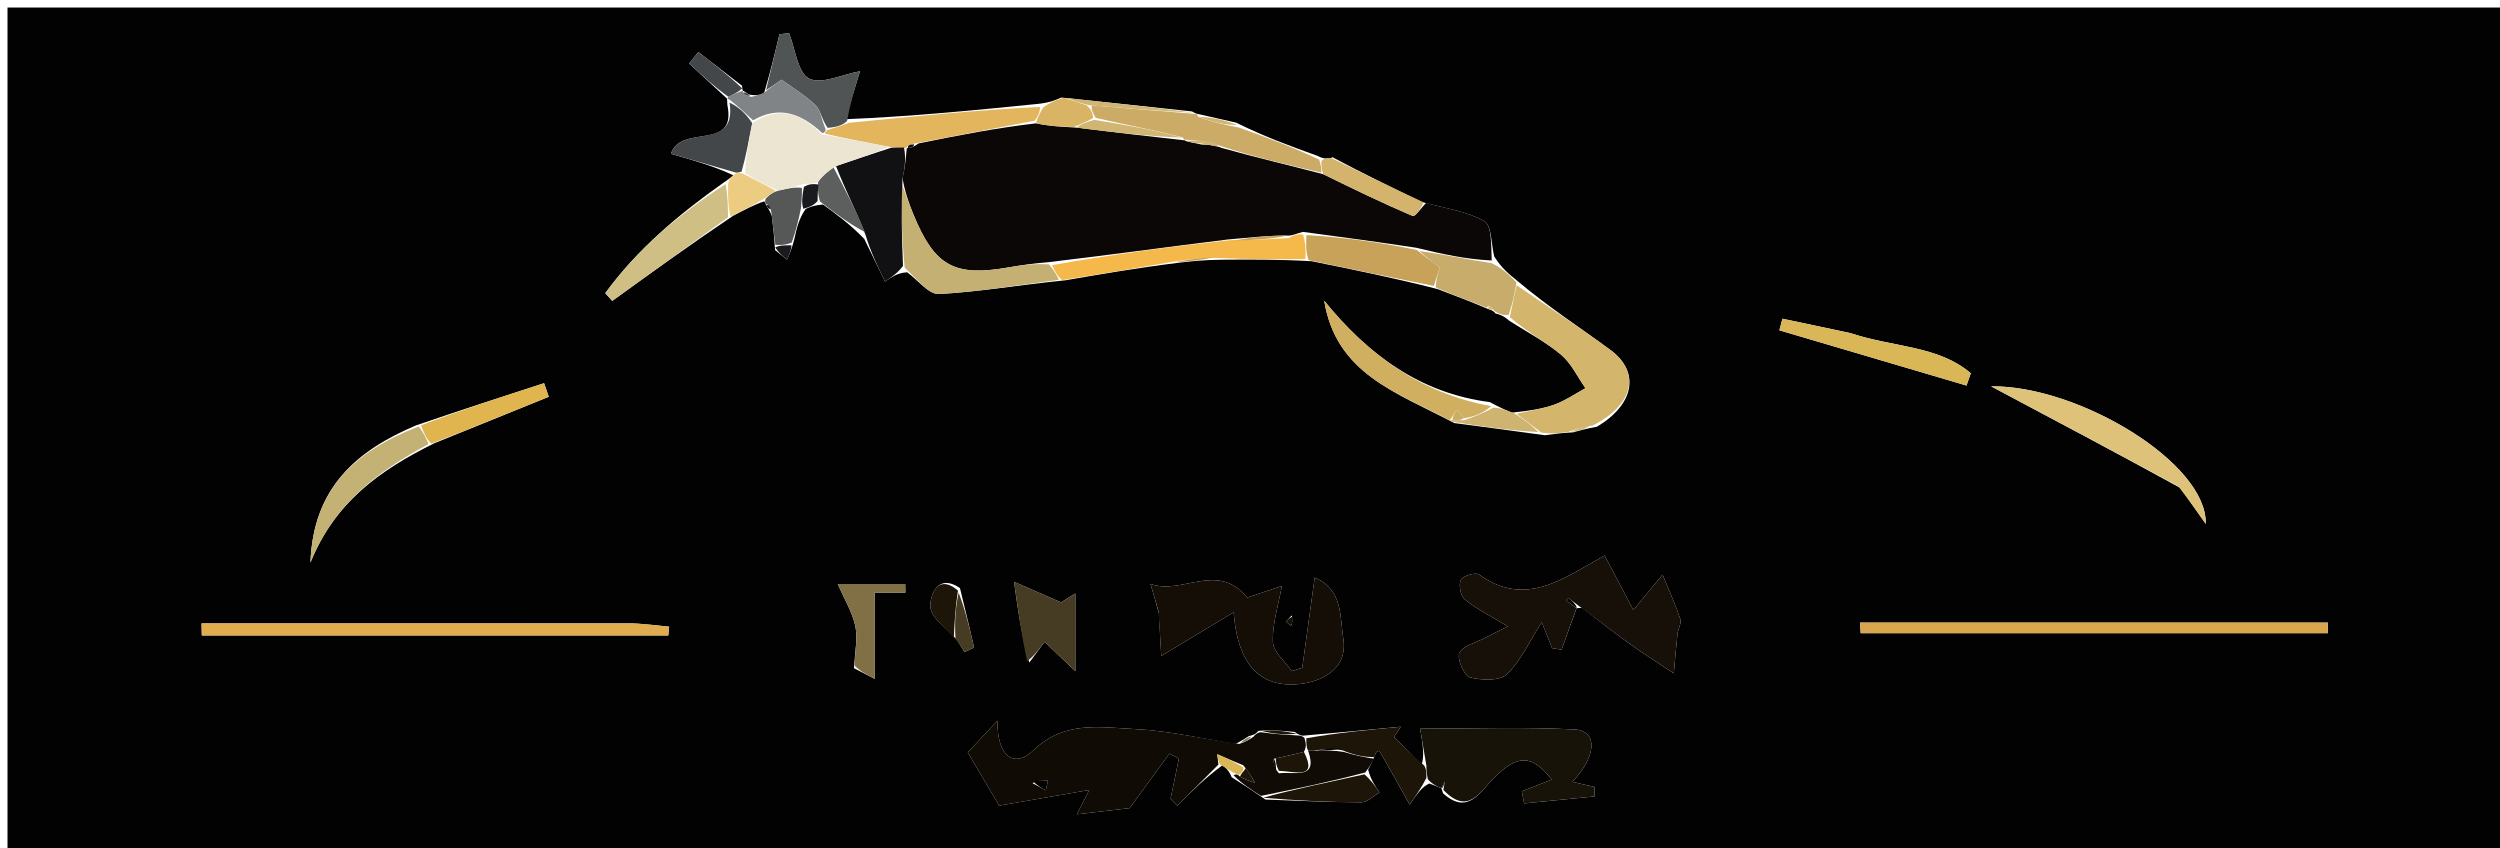 <svg version="1.1" id="Layer_1" xmlns="http://www.w3.org/2000/svg" xmlns:xlink="http://www.w3.org/1999/xlink" x="0px" y="0px"
	 width="100%" viewBox="0 0 333 113" enable-background="new 0 0 333 113" xml:space="preserve">
<path fill="#020203" opacity="1" stroke="none" 
	d="
M211,114 
	C140.667,114 70.833,114 1,114 
	C1,76.333 1,38.667 1,1 
	C112,1 223,1 334,1 
	C334,38.667 334,76.333 334,114 
	C293.167,114 252.333,114 211,114 
M127.496,85.255 
	C127.818,85.792 128.14,86.329 128.463,86.865 
	C128.892,86.66 129.321,86.455 129.75,86.251 
	C129.184,83.805 128.618,81.359 127.866,78.328 
	C124.732,76.228 123.854,79.593 123.922,80.799 
	C124.004,82.245 125.924,83.587 127.496,85.255 
M98.959,12.081 
	C98.959,12.081 98.873,12.105 98.844,11.424 
	C96.903,9.928 94.963,8.432 93.022,6.936 
	C92.612,7.443 92.201,7.95 91.791,8.457 
	C93.467,10.008 95.144,11.558 96.835,13.132 
	C96.835,13.132 96.857,13.15 96.884,13.952 
	C98.173,20.285 90.733,16.409 89.366,20.485 
	C92.406,21.365 95.224,22.18 97.693,23.353 
	C97.412,23.543 97.195,23.789 96.401,24.312 
	C90.431,28.527 84.903,33.176 80.624,39.046 
	C80.934,39.391 81.243,39.736 81.552,40.08 
	C86.693,36.365 91.834,32.651 97.648,28.747 
	C99.105,27.979 100.563,27.21 101.812,26.814 
	C101.812,26.814 101.975,27.209 102.159,27.523 
	C102.296,27.726 102.466,27.898 102.81,28.793 
	C102.966,30.065 103.121,31.337 103.237,33.309 
	C103.767,33.735 104.297,34.161 104.828,34.587 
	C105.128,33.928 105.429,33.269 105.795,31.903 
	C106.09,30.529 106.385,29.154 107.314,27.831 
	C107.868,27.583 108.422,27.335 109.622,27.239 
	C111.408,28.538 113.194,29.837 115.122,31.823 
	C116.011,33.653 116.901,35.482 117.882,37.501 
	C118.84,36.852 119.615,36.326 120.836,36.271 
	C122.249,37.29 123.712,39.238 125.067,39.165 
	C130.409,38.878 135.716,37.957 141.913,37.335 
	C146.636,36.519 151.359,35.703 156.914,35.008 
	C158.583,34.811 160.252,34.615 162.834,34.594 
	C166.517,34.566 170.2,34.538 174.708,34.794 
	C180.135,35.891 185.562,36.988 191.521,38.515 
	C193.682,39.333 195.843,40.152 198.413,41.242 
	C198.413,41.242 198.897,41.317 199.198,41.755 
	C199.705,41.881 200.213,42.006 201.068,42.748 
	C203.371,44.221 205.839,45.499 207.921,47.238 
	C209.295,48.384 210.116,50.194 211.184,51.707 
	C209.83,52.444 208.538,53.352 207.106,53.873 
	C205.474,54.467 203.717,54.717 201.366,54.965 
	C200.582,54.632 199.798,54.3 198.443,53.56 
	C189.143,52.372 182.184,47.206 176.382,40.051 
	C177.967,49.785 186.055,52.285 193.702,56.35 
	C197.468,56.846 201.234,57.342 205.782,57.974 
	C206.822,57.827 207.862,57.679 209.538,57.587 
	C210.352,57.356 211.167,57.124 212.709,56.844 
	C217.688,53.879 218.513,49.572 214.502,46.611 
	C210.434,43.608 206.18,40.856 201.963,37.293 
	C200.976,36.489 199.99,35.685 199.031,34.166 
	C198.621,32.536 198.712,30.031 197.7,29.453 
	C195.406,28.14 192.569,27.776 189.277,26.876 
	C185.339,24.955 181.4,23.033 177.445,20.921 
	C177.445,20.921 177.522,20.837 177.522,20.837 
	C177.522,20.837 177.529,21.112 176.767,21.089 
	C176.515,21.121 176.263,21.152 175.428,20.737 
	C171.962,19.488 168.495,18.239 164.647,16.333 
	C162.946,15.948 161.245,15.564 159.465,15.159 
	C159.465,15.159 159.392,15.195 158.77,14.844 
	C153.187,14.244 147.605,13.644 141.365,12.997 
	C140.575,13.343 139.785,13.688 138.172,13.846 
	C129.808,14.684 121.443,15.523 112.588,15.882 
	C113.238,13.766 113.889,11.649 114.552,9.49 
	C112.168,9.919 109.392,11.299 107.762,10.458 
	C106.241,9.673 105.939,6.528 105.101,4.421 
	C104.675,4.467 104.25,4.512 103.825,4.557 
	C103.228,7.045 102.632,9.533 101.738,12.517 
	C101.184,12.644 100.631,12.771 99.723,12.582 
	C99.481,12.369 99.203,12.221 98.959,12.081 
M57.825,59.053 
	C62.915,56.986 68.006,54.919 73.096,52.852 
	C72.887,52.249 72.679,51.645 72.47,51.042 
	C66.992,52.812 61.513,54.582 55.435,56.654 
	C47.551,59.987 41.709,64.913 41.352,74.938 
	C44.551,67.008 50.446,62.703 57.825,59.053 
M190.395,104.359 
	C190.926,104.568 191.456,104.777 191.999,104.999 
	C191.999,104.999 192.011,105.007 192.217,105.672 
	C195.543,108.666 197.162,105.456 198.954,103.658 
	C202.103,100.499 204.001,100.43 206.699,103.832 
	C205.354,104.362 204.031,104.884 202.707,105.406 
	C202.808,105.942 202.91,106.478 203.011,107.015 
	C206.137,106.705 209.263,106.395 212.389,106.086 
	C212.388,105.666 212.386,105.246 212.385,104.826 
	C211.464,104.61 210.544,104.394 209.448,104.137 
	C212.746,100.659 212.798,97.323 209.748,97.164 
	C203.078,96.817 196.378,97.057 189.16,97.057 
	C189.517,99.169 189.756,100.579 189.362,101.888 
	C188.14,100.641 186.918,99.393 185.697,98.145 
	C185.991,97.697 186.286,97.248 186.581,96.799 
	C182.388,97.2 178.195,97.601 173.525,97.993 
	C173.525,97.993 173.048,97.976 172.478,97.497 
	C171.002,97.353 169.526,97.208 167.614,97.349 
	C167.394,97.613 167.173,97.878 166.364,98.039 
	C165.927,98.326 165.49,98.614 164.572,99.09 
	C160.11,98.396 155.665,97.329 151.179,97.112 
	C146.556,96.889 141.788,95.949 137.657,99.938 
	C135.201,102.31 132.815,100.951 132.855,96.003 
	C130.854,98.141 129.699,99.375 128.906,100.222 
	C130.298,102.579 131.402,104.449 133.09,107.309 
	C136.593,106.701 140.98,105.939 145.091,105.225 
	C144.732,105.93 144.14,107.094 143.442,108.465 
	C145.988,108.167 148.062,107.925 150.472,107.643 
	C152.01,105.533 153.887,102.958 155.764,100.383 
	C156.186,100.601 156.608,100.819 157.03,101.037 
	C156.66,102.825 156.289,104.613 155.919,106.4 
	C156.217,106.707 156.516,107.014 156.814,107.321 
	C158.64,105.496 160.467,103.671 162.836,101.928 
	C163.243,102.237 163.651,102.546 164.062,103.526 
	C165.361,104.354 166.661,105.181 168.559,106.5 
	C172.824,106.645 177.088,106.863 181.353,106.868 
	C182.152,106.868 182.952,106.017 183.751,105.558 
	C183.167,104.706 182.583,103.854 182.233,102.507 
	C182.499,102.028 182.765,101.549 183.131,100.62 
	C183.197,100.474 183.232,100.298 183.336,100.191 
	C183.435,100.09 183.723,99.994 183.731,100.009 
	C185.004,102.237 186.259,104.476 187.768,107.166 
	C188.764,105.725 189.384,104.829 190.395,104.359 
M210.765,80.987 
	C212.879,82.592 214.96,84.243 217.116,85.788 
	C219.017,87.149 221.002,88.393 222.95,89.689 
	C223.112,87.928 223.251,86.164 223.447,84.407 
	C223.521,83.751 223.996,83.022 223.82,82.476 
	C223.26,80.731 222.481,79.057 221.455,76.542 
	C219.601,78.789 218.681,79.904 217.566,81.255 
	C216.196,78.657 215.011,76.411 213.736,73.993 
	C208.237,77.033 203.214,81.014 197.002,76.518 
	C196.551,76.192 194.841,76.705 194.584,77.242 
	C194.265,77.909 194.54,79.394 195.104,79.848 
	C196.687,81.123 198.55,82.049 200.837,83.435 
	C199.622,84.047 198.695,84.5 197.781,84.979 
	C196.59,85.605 194.895,85.991 194.395,86.976 
	C194.028,87.701 195.02,90.023 195.775,90.221 
	C197.335,90.629 199.758,90.734 200.716,89.811 
	C202.614,87.982 203.76,85.372 205.354,82.87 
	C205.768,83.904 206.254,85.119 206.74,86.333 
	C207.162,86.401 207.583,86.468 208.004,86.536 
	C208.663,84.696 209.322,82.857 210,81 
	C210,81 210.017,80.982 210.765,80.987 
M154.359,81.712 
	C154.456,83.443 154.552,85.173 154.676,87.378 
	C157.957,85.398 160.903,83.618 164.323,81.554 
	C164.714,86.723 166.596,91.791 173.095,91.113 
	C175.592,90.852 179.627,89.391 178.922,85.027 
	C178.459,82.154 178.92,78.567 175.116,76.93 
	C174.494,81.446 173.977,85.194 173.46,88.942 
	C172.995,89.093 172.53,89.244 172.065,89.395 
	C171.176,88.105 169.597,86.84 169.548,85.518 
	C169.458,83.104 170.275,80.656 170.745,78.045 
	C169.629,78.422 167.857,79.021 166.126,79.606 
	C162.121,74.679 157.453,79.342 153.238,77.771 
	C153.718,79.366 153.982,80.243 154.359,81.712 
M255.628,82.929 
	C253.005,82.929 250.382,82.929 247.759,82.929 
	C247.787,83.399 247.815,83.869 247.843,84.339 
	C268.581,84.339 289.319,84.339 310.056,84.339 
	C310.059,83.869 310.062,83.399 310.065,82.929 
	C292.242,82.929 274.419,82.929 255.628,82.929 
M84.343,83.04 
	C65.177,83.04 46.011,83.04 26.845,83.04 
	C26.856,83.574 26.867,84.109 26.878,84.643 
	C47.591,84.643 68.304,84.643 89.017,84.643 
	C89.054,84.254 89.092,83.865 89.129,83.475 
	C87.854,83.332 86.578,83.188 84.343,83.04 
M290.441,65.003 
	C291.563,66.596 292.684,68.189 293.806,69.782 
	C294.017,61.668 276.863,51.326 265.21,51.459 
	C273.886,56.064 281.878,60.308 290.441,65.003 
M246.367,44.337 
	C243.385,43.709 240.403,43.081 237.421,42.454 
	C237.285,42.969 237.15,43.484 237.014,43.999 
	C245.322,46.451 253.63,48.903 261.939,51.356 
	C262.129,50.81 262.32,50.265 262.51,49.72 
	C258.181,46.011 252.27,46.301 246.367,44.337 
M137.104,88.253 
	C137.774,87.346 138.444,86.439 139.145,85.49 
	C140.814,87.082 142.138,88.347 143.235,89.394 
	C143.235,85.54 143.235,82.434 143.235,79.047 
	C142.162,79.718 141.165,80.342 141.338,80.233 
	C138.744,79.102 136.967,78.327 135.069,77.499 
	C135.634,81.509 136.083,84.693 137.104,88.253 
M113.742,88.997 
	C114.598,89.44 115.454,89.882 116.498,90.422 
	C116.498,86.293 116.498,82.777 116.498,78.936 
	C118.02,78.936 119.308,78.936 120.596,78.936 
	C120.59,78.553 120.584,78.169 120.577,77.785 
	C117.155,77.785 113.733,77.785 111.582,77.785 
	C112.456,79.782 113.491,81.472 113.908,83.303 
	C114.266,84.874 113.918,86.607 113.742,88.997 
M172.056,81.971 
	C171.804,82.248 171.551,82.525 171.298,82.802 
	C171.523,82.995 171.747,83.188 171.971,83.38 
	C172.108,83.011 172.244,82.642 172.056,81.971 
z"/>
<path fill="#0A0706" opacity="1" stroke="none" 
	d="
M189.952,27.026 
	C192.569,27.776 195.406,28.14 197.7,29.453 
	C198.712,30.031 198.621,32.536 198.692,34.696 
	C195.239,34.535 192.125,33.844 188.637,33.001 
	C183.509,32.218 178.755,31.588 173.56,30.887 
	C172.641,31.113 172.163,31.408 171.502,31.382 
	C168.867,31.358 166.415,31.655 163.548,31.899 
	C155.428,32.908 147.722,33.97 139.594,34.928 
	C137.541,35.091 135.907,35.342 134.28,35.628 
	C127.097,36.887 124.483,35.432 121.658,28.543 
	C121.048,27.055 120.522,25.534 120.221,23.748 
	C120.574,22.202 120.663,20.935 120.788,19.724 
	C120.823,19.778 120.705,19.725 120.942,19.724 
	C121.5,19.657 121.77,19.502 122.353,19.106 
	C127.749,17.995 132.783,17.036 138.021,16.425 
	C139.818,16.822 141.413,16.871 143.428,17.006 
	C148.453,17.631 153.057,18.171 157.699,18.683 
	C157.737,18.655 157.665,18.594 157.885,18.761 
	C158.646,18.986 159.189,19.044 159.962,19.233 
	C160.67,19.313 161.147,19.261 161.801,19.424 
	C162.149,19.566 162.319,19.492 162.663,19.688 
	C167.225,20.968 171.614,21.978 176.272,23.21 
	C180.412,25.245 184.262,27.106 188.193,28.777 
	C188.48,28.898 189.352,27.642 189.952,27.026 
z"/>
<path fill="#100B05" opacity="1" stroke="none" 
	d="
M162.294,101.846 
	C160.467,103.671 158.64,105.496 156.814,107.321 
	C156.516,107.014 156.217,106.707 155.919,106.4 
	C156.289,104.613 156.66,102.825 157.03,101.037 
	C156.608,100.819 156.186,100.601 155.764,100.383 
	C153.887,102.958 152.01,105.533 150.472,107.643 
	C148.062,107.925 145.988,108.167 143.442,108.465 
	C144.14,107.094 144.732,105.93 145.091,105.225 
	C140.98,105.939 136.593,106.701 133.09,107.309 
	C131.402,104.449 130.298,102.579 128.906,100.222 
	C129.699,99.375 130.854,98.141 132.855,96.003 
	C132.815,100.951 135.201,102.31 137.657,99.938 
	C141.788,95.949 146.556,96.889 151.179,97.112 
	C155.665,97.329 160.11,98.396 165.068,99.091 
	C166.026,98.775 166.489,98.459 166.952,98.142 
	C167.173,97.878 167.394,97.613 167.927,97.53 
	C169.843,97.8 171.446,97.888 173.048,97.976 
	C173.048,97.976 173.525,97.993 173.765,98.33 
	C174.003,99.112 174.001,99.556 173.678,100.145 
	C172.215,100.532 171.073,100.774 169.674,101.074 
	C169.606,101.754 169.796,102.376 170.36,103.003 
	C172.503,102.744 175.584,103.905 174.248,100 
	C174.497,99.999 174.993,99.995 175.37,99.999 
	C176.742,99.97 177.737,99.939 179.014,100.164 
	C180.541,100.638 181.786,100.854 183.032,101.07 
	C182.765,101.549 182.499,102.028 181.85,102.893 
	C176.964,104.189 172.462,105.099 167.96,106.009 
	C166.661,105.181 165.361,104.354 164.307,103.26 
	C164.706,103.071 164.859,103.147 165.157,103.445 
	C165.923,103.868 166.543,104.069 167.164,104.269 
	C166.747,103.522 166.329,102.775 165.598,101.931 
	C164.236,101.375 163.186,100.917 162.137,100.459 
	C162.189,100.922 162.242,101.384 162.294,101.846 
M137.531,104.317 
	C138.121,104.635 138.71,104.953 139.299,105.271 
	C139.393,104.844 139.487,104.418 139.581,103.991 
	C138.934,103.915 138.286,103.839 137.531,104.317 
M150.467,100.496 
	C150.467,100.496 150.515,100.476 150.467,100.496 
z"/>
<path fill="#161008" opacity="1" stroke="none" 
	d="
M209.982,81.017 
	C209.322,82.857 208.663,84.696 208.004,86.536 
	C207.583,86.468 207.162,86.401 206.74,86.333 
	C206.254,85.119 205.768,83.904 205.354,82.87 
	C203.76,85.372 202.614,87.982 200.716,89.811 
	C199.758,90.734 197.335,90.629 195.775,90.221 
	C195.02,90.023 194.028,87.701 194.395,86.976 
	C194.895,85.991 196.59,85.605 197.781,84.979 
	C198.695,84.5 199.622,84.047 200.837,83.435 
	C198.55,82.049 196.687,81.123 195.104,79.848 
	C194.54,79.394 194.265,77.909 194.584,77.242 
	C194.841,76.705 196.551,76.192 197.002,76.518 
	C203.214,81.014 208.237,77.033 213.736,73.993 
	C215.011,76.411 216.196,78.657 217.566,81.255 
	C218.681,79.904 219.601,78.789 221.455,76.542 
	C222.481,79.057 223.26,80.731 223.82,82.476 
	C223.996,83.022 223.521,83.751 223.447,84.407 
	C223.251,86.164 223.112,87.928 222.95,89.689 
	C221.002,88.393 219.017,87.149 217.116,85.788 
	C214.96,84.243 212.879,82.592 210.339,80.74 
	C209.589,80.205 209.268,79.914 208.929,79.645 
	C208.92,79.638 208.731,79.858 208.625,79.971 
	C209.077,80.32 209.529,80.669 209.982,81.017 
z"/>
<path fill="#140E07" opacity="1" stroke="none" 
	d="
M154.302,81.416 
	C153.982,80.243 153.718,79.366 153.238,77.771 
	C157.453,79.342 162.121,74.679 166.126,79.606 
	C167.857,79.021 169.629,78.422 170.745,78.045 
	C170.275,80.656 169.458,83.104 169.548,85.518 
	C169.597,86.84 171.176,88.105 172.065,89.395 
	C172.53,89.244 172.995,89.093 173.46,88.942 
	C173.977,85.194 174.494,81.446 175.116,76.93 
	C178.92,78.567 178.459,82.154 178.922,85.027 
	C179.627,89.391 175.592,90.852 173.095,91.113 
	C166.596,91.791 164.714,86.723 164.323,81.554 
	C160.903,83.618 157.957,85.398 154.676,87.378 
	C154.552,85.173 154.456,83.443 154.302,81.416 
M161.535,79.517 
	C161.535,79.517 161.486,79.535 161.535,79.517 
M159.534,81.504 
	C159.534,81.504 159.484,81.525 159.534,81.504 
M156.478,81.493 
	C156.478,81.493 156.528,81.47 156.478,81.493 
z"/>
<path fill="#171308" opacity="1" stroke="none" 
	d="
M191.987,104.986 
	C191.456,104.777 190.926,104.568 190.197,103.823 
	C189.997,102.854 189.996,102.421 189.995,101.989 
	C189.756,100.579 189.517,99.169 189.16,97.057 
	C196.378,97.057 203.078,96.817 209.748,97.164 
	C212.798,97.323 212.746,100.659 209.448,104.137 
	C210.544,104.394 211.464,104.61 212.385,104.826 
	C212.386,105.246 212.388,105.666 212.389,106.086 
	C209.263,106.395 206.137,106.705 203.011,107.015 
	C202.91,106.478 202.808,105.942 202.707,105.406 
	C204.031,104.884 205.354,104.362 206.699,103.832 
	C204.001,100.43 202.103,100.499 198.954,103.658 
	C197.162,105.456 195.543,108.666 192.261,105.222 
	C192.359,104.537 192.412,104.302 192.465,104.068 
	C192.305,104.374 192.146,104.68 191.987,104.986 
M192.518,99.509 
	C192.518,99.509 192.467,99.534 192.518,99.509 
z"/>
<path fill="#D4B56C" opacity="1" stroke="none" 
	d="
M202.014,55.116 
	C203.717,54.717 205.474,54.467 207.106,53.873 
	C208.538,53.352 209.83,52.444 211.184,51.707 
	C210.116,50.194 209.295,48.384 207.921,47.238 
	C205.839,45.499 203.371,44.221 201.119,42.251 
	C201.45,40.501 201.728,39.247 202.007,37.994 
	C206.18,40.856 210.434,43.608 214.502,46.611 
	C218.513,49.572 217.688,53.879 212.136,56.686 
	C210.676,56.862 209.789,57.197 208.902,57.532 
	C207.862,57.679 206.822,57.827 205.307,57.617 
	C203.893,56.544 202.953,55.83 202.014,55.116 
z"/>
<path fill="#DAA64C" opacity="1" stroke="none" 
	d="
M256.112,82.929 
	C274.419,82.929 292.242,82.929 310.065,82.929 
	C310.062,83.399 310.059,83.869 310.056,84.339 
	C289.319,84.339 268.581,84.339 247.843,84.339 
	C247.815,83.869 247.787,83.399 247.759,82.929 
	C250.382,82.929 253.005,82.929 256.112,82.929 
z"/>
<path fill="#E1AC4E" opacity="1" stroke="none" 
	d="
M84.823,83.042 
	C86.578,83.188 87.854,83.332 89.129,83.475 
	C89.092,83.865 89.054,84.254 89.017,84.643 
	C68.304,84.643 47.591,84.643 26.878,84.643 
	C26.867,84.109 26.856,83.574 26.845,83.04 
	C46.011,83.04 65.177,83.04 84.823,83.042 
z"/>
<path fill="#C3B072" opacity="1" stroke="none" 
	d="
M119.957,24.028 
	C120.522,25.534 121.048,27.055 121.658,28.543 
	C124.483,35.432 127.097,36.887 134.28,35.628 
	C135.907,35.342 137.541,35.091 139.717,35.212 
	C140.52,36.157 140.778,36.714 141.037,37.271 
	C135.716,37.957 130.409,38.878 125.067,39.165 
	C123.712,39.238 122.249,37.29 120.505,35.645 
	C120.101,31.356 120.029,27.692 119.957,24.028 
z"/>
<path fill="#DFC279" opacity="1" stroke="none" 
	d="
M290.156,64.777 
	C281.878,60.308 273.886,56.064 265.21,51.459 
	C276.863,51.326 294.017,61.668 293.806,69.782 
	C292.684,68.189 291.563,66.596 290.156,64.777 
z"/>
<path fill="#F5B94B" opacity="1" stroke="none" 
	d="
M141.475,37.303 
	C140.778,36.714 140.52,36.157 140.139,35.316 
	C147.722,33.97 155.428,32.908 163.959,31.981 
	C167.086,31.979 169.386,31.841 171.686,31.703 
	C172.163,31.408 172.641,31.113 173.566,31.243 
	C173.97,32.615 173.926,33.563 173.883,34.51 
	C170.2,34.538 166.517,34.566 162.069,34.357 
	C159.563,34.375 157.823,34.631 156.083,34.887 
	C151.359,35.703 146.636,36.519 141.475,37.303 
z"/>
<path fill="#D0AF60" opacity="1" stroke="none" 
	d="
M193.057,55.968 
	C186.055,52.285 177.967,49.785 176.382,40.051 
	C182.184,47.206 189.143,52.372 198.62,54.098 
	C197.537,55.081 196.278,55.525 194.954,55.714 
	C194.602,55.181 194.314,54.903 194.025,54.625 
	C193.741,55.048 193.457,55.47 193.15,55.921 
	C193.127,55.949 193.057,55.968 193.057,55.968 
z"/>
<path fill="#E3B55D" opacity="1" stroke="none" 
	d="
M137.818,16.077 
	C132.783,17.036 127.749,17.995 122.106,19.072 
	C121.13,19.216 120.866,19.394 120.705,19.725 
	C120.705,19.725 120.823,19.778 120.449,19.707 
	C119.625,19.647 119.176,19.659 118.395,19.549 
	C115.31,18.939 112.557,18.451 109.874,17.804 
	C109.944,17.646 110.044,17.314 110.37,17.271 
	C111.489,16.94 112.284,16.651 113.078,16.361 
	C121.443,15.523 129.808,14.684 138.526,14.24 
	C138.525,15.115 138.171,15.596 137.818,16.077 
z"/>
<path fill="#111113" opacity="1" stroke="none" 
	d="
M118.726,19.671 
	C119.176,19.659 119.625,19.647 120.414,19.652 
	C120.663,20.935 120.574,22.202 120.221,23.748 
	C120.029,27.692 120.101,31.356 120.282,35.41 
	C119.615,36.326 118.84,36.852 117.882,37.501 
	C116.901,35.482 116.011,33.653 115.279,31.265 
	C113.961,27.895 112.485,25.084 111.361,22.119 
	C114.05,21.2 116.388,20.435 118.726,19.671 
z"/>
<path fill="#D9B656" opacity="1" stroke="none" 
	d="
M246.763,44.455 
	C252.27,46.301 258.181,46.011 262.51,49.72 
	C262.32,50.265 262.129,50.81 261.939,51.356 
	C253.63,48.903 245.322,46.451 237.014,43.999 
	C237.15,43.484 237.285,42.969 237.421,42.454 
	C240.403,43.081 243.385,43.709 246.763,44.455 
z"/>
<path fill="#C3B274" opacity="1" stroke="none" 
	d="
M57.082,59.152 
	C50.446,62.703 44.551,67.008 41.352,74.938 
	C41.709,64.913 47.551,59.987 55.787,56.8 
	C56.453,57.68 56.767,58.416 57.082,59.152 
z"/>
<path fill="#D0BF84" opacity="1" stroke="none" 
	d="
M96.975,28.936 
	C91.834,32.651 86.693,36.365 81.552,40.08 
	C81.243,39.736 80.934,39.391 80.624,39.046 
	C84.903,33.176 90.431,28.527 96.664,24.517 
	C96.942,26.127 96.959,27.531 96.975,28.936 
z"/>
<path fill="#CBAB66" opacity="1" stroke="none" 
	d="
M176.003,22.989 
	C171.614,21.978 167.225,20.968 162.344,19.376 
	C160.456,18.728 159.061,18.661 157.665,18.594 
	C157.665,18.594 157.737,18.655 157.557,18.305 
	C153.607,17.283 149.836,16.609 145.936,15.697 
	C145.549,14.978 145.293,14.499 145.446,14.04 
	C150.367,14.439 154.88,14.817 159.392,15.195 
	C159.392,15.195 159.465,15.159 159.585,15.555 
	C161.479,16.297 163.254,16.643 165.028,16.99 
	C168.495,18.239 171.962,19.488 175.718,21.262 
	C176.006,22.187 176.005,22.588 176.003,22.989 
z"/>
<path fill="#C7A258" opacity="1" stroke="none" 
	d="
M174.296,34.652 
	C173.926,33.563 173.97,32.615 174.007,31.313 
	C178.755,31.588 183.509,32.218 188.717,33.292 
	C190.022,34.347 190.873,34.959 191.78,35.611 
	C191.547,36.34 191.268,37.212 190.988,38.085 
	C185.562,36.988 180.135,35.891 174.296,34.652 
z"/>
<path fill="#463C23" opacity="1" stroke="none" 
	d="
M136.818,88.064 
	C136.083,84.693 135.634,81.509 135.069,77.499 
	C136.967,78.327 138.744,79.102 141.338,80.233 
	C141.165,80.342 142.162,79.718 143.235,79.047 
	C143.235,82.434 143.235,85.54 143.235,89.394 
	C142.138,88.347 140.814,87.082 139.145,85.49 
	C138.444,86.439 137.774,87.346 136.818,88.064 
z"/>
<path fill="#515455" opacity="1" stroke="none" 
	d="
M112.833,16.122 
	C112.284,16.651 111.489,16.94 110.244,17.031 
	C109.423,15.877 109.299,14.662 108.628,14.018 
	C107.274,12.717 105.623,11.726 104.108,10.618 
	C103.619,10.948 102.827,11.484 102.035,12.02 
	C102.632,9.533 103.228,7.045 103.825,4.557 
	C104.25,4.512 104.675,4.467 105.101,4.421 
	C105.939,6.528 106.241,9.673 107.762,10.458 
	C109.392,11.299 112.168,9.919 114.552,9.49 
	C113.889,11.649 113.238,13.766 112.833,16.122 
z"/>
<path fill="#C8AC6B" opacity="1" stroke="none" 
	d="
M191.254,38.3 
	C191.268,37.212 191.547,36.34 191.78,35.611 
	C190.873,34.959 190.022,34.347 189.091,33.444 
	C192.125,33.844 195.239,34.535 198.678,35.053 
	C199.99,35.685 200.976,36.489 201.985,37.644 
	C201.728,39.247 201.45,40.501 200.946,41.943 
	C200.213,42.006 199.705,41.881 198.991,41.382 
	C198.564,40.703 198.304,40.69 198.005,40.971 
	C195.843,40.152 193.682,39.333 191.254,38.3 
z"/>
<path fill="#E0B54F" opacity="1" stroke="none" 
	d="
M57.453,59.102 
	C56.767,58.416 56.453,57.68 56.086,56.648 
	C61.513,54.582 66.992,52.812 72.47,51.042 
	C72.679,51.645 72.887,52.249 73.096,52.852 
	C68.006,54.919 62.915,56.986 57.453,59.102 
z"/>
<path fill="#1D1608" opacity="1" stroke="none" 
	d="
M189.679,101.938 
	C189.996,102.421 189.997,102.854 190.001,103.61 
	C189.384,104.829 188.764,105.725 187.768,107.166 
	C186.259,104.476 185.004,102.237 183.731,100.009 
	C183.723,99.994 183.435,100.09 183.336,100.191 
	C183.232,100.298 183.197,100.474 183.082,100.845 
	C181.786,100.854 180.541,100.638 178.813,99.947 
	C177.218,99.647 176.106,99.821 174.993,99.995 
	C174.993,99.995 174.497,99.999 174.248,100 
	C174.001,99.556 174.003,99.112 174.003,98.335 
	C178.195,97.601 182.388,97.2 186.581,96.799 
	C186.286,97.248 185.991,97.697 185.697,98.145 
	C186.918,99.393 188.14,100.641 189.679,101.938 
z"/>
<path fill="#D4B36C" opacity="1" stroke="none" 
	d="
M176.272,23.21 
	C176.005,22.588 176.006,22.187 176.009,21.485 
	C176.263,21.152 176.515,21.121 177.131,21.075 
	C177.495,21.061 177.461,21.112 177.461,21.112 
	C181.4,23.033 185.339,24.955 189.615,26.951 
	C189.352,27.642 188.48,28.898 188.193,28.777 
	C184.262,27.106 180.412,25.245 176.272,23.21 
z"/>
<path fill="#43474A" opacity="1" stroke="none" 
	d="
M98.041,22.996 
	C95.224,22.18 92.406,21.365 89.366,20.485 
	C90.733,16.409 98.173,20.285 97.179,13.666 
	C98.417,14.261 99.361,15.143 100.195,16.406 
	C99.726,18.781 99.367,20.774 98.778,22.869 
	C98.378,22.98 98.21,22.988 98.041,22.996 
z"/>
<path fill="#816F45" opacity="1" stroke="none" 
	d="
M113.812,88.632 
	C113.918,86.607 114.266,84.874 113.908,83.303 
	C113.491,81.472 112.456,79.782 111.582,77.785 
	C113.733,77.785 117.155,77.785 120.577,77.785 
	C120.584,78.169 120.59,78.553 120.596,78.936 
	C119.308,78.936 118.02,78.936 116.498,78.936 
	C116.498,82.777 116.498,86.293 116.498,90.422 
	C115.454,89.882 114.598,89.44 113.812,88.632 
z"/>
<path fill="#1D1608" opacity="1" stroke="none" 
	d="
M168.259,106.255 
	C172.462,105.099 176.964,104.189 181.733,103.141 
	C182.583,103.854 183.167,104.706 183.751,105.558 
	C182.952,106.017 182.152,106.868 181.353,106.868 
	C177.088,106.863 172.824,106.645 168.259,106.255 
z"/>
<path fill="#808487" opacity="1" stroke="none" 
	d="
M100.305,16.024 
	C99.361,15.143 98.417,14.261 97.165,13.265 
	C96.857,13.15 96.835,13.132 97.035,12.908 
	C97.781,12.49 98.327,12.298 98.873,12.105 
	C98.873,12.105 98.959,12.081 99.018,12.367 
	C99.41,12.735 99.744,12.817 100.077,12.899 
	C100.631,12.771 101.184,12.644 101.886,12.269 
	C102.827,11.484 103.619,10.948 104.108,10.618 
	C105.623,11.726 107.274,12.717 108.628,14.018 
	C109.299,14.662 109.423,15.877 109.919,17.074 
	C110.044,17.314 109.944,17.646 109.544,17.735 
	C106.64,15.053 103.778,14.04 100.305,16.024 
z"/>
<path fill="#565858" opacity="1" stroke="none" 
	d="
M103.277,32.609 
	C103.121,31.337 102.966,30.065 102.724,28.207 
	C102.518,27.32 102.297,27.183 101.975,27.209 
	C101.975,27.209 101.812,26.814 102.015,26.437 
	C102.586,25.844 102.955,25.628 103.673,25.386 
	C104.925,25.122 105.828,24.884 106.818,25.034 
	C106.829,26.207 106.755,26.994 106.681,27.78 
	C106.385,29.154 106.09,30.529 105.457,32.312 
	C104.505,32.684 103.891,32.646 103.277,32.609 
z"/>
<path fill="#5D5F5F" opacity="1" stroke="none" 
	d="
M111.01,22.272 
	C112.485,25.084 113.961,27.895 115.208,30.921 
	C113.194,29.837 111.408,28.538 109.228,26.842 
	C108.898,25.822 108.961,25.199 108.964,24.224 
	C109.607,23.339 110.309,22.806 111.01,22.272 
z"/>
<path fill="#D1B673" opacity="1" stroke="none" 
	d="
M159.081,15.019 
	C154.88,14.817 150.367,14.439 145.115,14.025 
	C143.591,13.674 142.807,13.359 142.022,13.044 
	C147.605,13.644 153.187,14.244 159.081,15.019 
z"/>
<path fill="#ECCC81" opacity="1" stroke="none" 
	d="
M103.324,25.412 
	C102.955,25.628 102.586,25.844 102.119,26.251 
	C100.563,27.21 99.105,27.979 97.311,28.841 
	C96.959,27.531 96.942,26.127 96.984,24.406 
	C97.195,23.789 97.412,23.543 97.867,23.174 
	C98.21,22.988 98.378,22.98 99.015,23.152 
	C100.764,24.026 102.044,24.719 103.324,25.412 
z"/>
<path fill="#CFB471" opacity="1" stroke="none" 
	d="
M195.018,55.969 
	C196.278,55.525 197.537,55.081 198.905,54.302 
	C199.798,54.3 200.582,54.632 201.69,55.04 
	C202.953,55.83 203.893,56.544 204.916,57.548 
	C201.234,57.342 197.468,56.846 193.379,56.159 
	C193.057,55.968 193.127,55.949 193.454,55.969 
	C194.193,55.982 194.606,55.975 195.018,55.969 
z"/>
<path fill="#43474A" opacity="1" stroke="none" 
	d="
M98.858,11.765 
	C98.327,12.298 97.781,12.49 97.028,12.896 
	C95.144,11.558 93.467,10.008 91.791,8.457 
	C92.201,7.95 92.612,7.443 93.022,6.936 
	C94.963,8.432 96.903,9.928 98.858,11.765 
z"/>
<path fill="#1D1608" opacity="1" stroke="none" 
	d="
M127.048,84.974 
	C125.924,83.587 124.004,82.245 123.922,80.799 
	C123.854,79.593 124.732,76.228 127.6,78.66 
	C127.239,80.986 127.143,82.98 127.048,84.974 
z"/>
<path fill="#DAB465" opacity="1" stroke="none" 
	d="
M141.693,13.021 
	C142.807,13.359 143.591,13.674 144.706,14.004 
	C145.293,14.499 145.549,14.978 145.603,15.725 
	C144.603,16.302 143.805,16.611 143.007,16.92 
	C141.413,16.871 139.818,16.822 138.021,16.425 
	C138.171,15.596 138.525,15.115 138.937,14.334 
	C139.785,13.688 140.575,13.343 141.693,13.021 
z"/>
<path fill="#463C23" opacity="1" stroke="none" 
	d="
M127.272,85.115 
	C127.143,82.98 127.239,80.986 127.693,78.952 
	C128.618,81.359 129.184,83.805 129.75,86.251 
	C129.321,86.455 128.892,86.66 128.463,86.865 
	C128.14,86.329 127.818,85.792 127.272,85.115 
z"/>
<path fill="#1D1608" opacity="1" stroke="none" 
	d="
M172.763,97.736 
	C171.446,97.888 169.843,97.8 168.145,97.388 
	C169.526,97.208 171.002,97.353 172.763,97.736 
z"/>
<path fill="#181A1E" opacity="1" stroke="none" 
	d="
M109.023,24.576 
	C108.961,25.199 108.898,25.822 108.906,26.766 
	C108.422,27.335 107.868,27.583 106.997,27.806 
	C106.755,26.994 106.829,26.207 107.082,24.892 
	C107.848,24.435 108.436,24.505 109.023,24.576 
z"/>
<path fill="#D9B656" opacity="1" stroke="none" 
	d="
M165.012,103.223 
	C164.859,103.147 164.706,103.071 164.305,102.925 
	C163.651,102.546 163.243,102.237 162.565,101.887 
	C162.242,101.384 162.189,100.922 162.137,100.459 
	C163.186,100.917 164.236,101.375 165.617,102.219 
	C165.637,102.811 165.324,103.017 165.012,103.223 
z"/>
<path fill="#181A1E" opacity="1" stroke="none" 
	d="
M103.257,32.959 
	C103.891,32.646 104.505,32.684 105.424,32.666 
	C105.429,33.269 105.128,33.928 104.828,34.587 
	C104.297,34.161 103.767,33.735 103.257,32.959 
z"/>
<path fill="#C7A258" opacity="1" stroke="none" 
	d="
M156.498,34.948 
	C157.823,34.631 159.563,34.375 161.612,34.269 
	C160.252,34.615 158.583,34.811 156.498,34.948 
z"/>
<path fill="#D1B673" opacity="1" stroke="none" 
	d="
M164.838,16.661 
	C163.254,16.643 161.479,16.297 159.624,15.564 
	C161.245,15.564 162.946,15.948 164.838,16.661 
z"/>
<path fill="#CFB471" opacity="1" stroke="none" 
	d="
M209.22,57.559 
	C209.789,57.197 210.676,56.862 211.772,56.71 
	C211.167,57.124 210.352,57.356 209.22,57.559 
z"/>
<path fill="#140E07" opacity="1" stroke="none" 
	d="
M172.218,82.121 
	C172.244,82.642 172.108,83.011 171.971,83.38 
	C171.747,83.188 171.523,82.995 171.298,82.802 
	C171.551,82.525 171.804,82.248 172.218,82.121 
z"/>
<path fill="#868662" opacity="1" stroke="none" 
	d="
M166.658,98.091 
	C166.489,98.459 166.026,98.775 165.308,98.996 
	C165.49,98.614 165.927,98.326 166.658,98.091 
z"/>
<path fill="#43474A" opacity="1" stroke="none" 
	d="
M99.9,12.74 
	C99.744,12.817 99.41,12.735 98.984,12.396 
	C99.203,12.221 99.481,12.369 99.9,12.74 
z"/>
<path fill="#CBAB66" opacity="1" stroke="none" 
	d="
M177.453,21.017 
	C177.461,21.112 177.495,21.061 177.512,21.087 
	C177.529,21.112 177.522,20.837 177.522,20.837 
	C177.522,20.837 177.445,20.921 177.453,21.017 
z"/>
<path fill="#D4B56C" opacity="1" stroke="none" 
	d="
M198.209,41.106 
	C198.304,40.69 198.564,40.703 198.841,41.163 
	C198.897,41.317 198.413,41.242 198.209,41.106 
z"/>
<path fill="#181A1E" opacity="1" stroke="none" 
	d="
M102.067,27.366 
	C102.297,27.183 102.518,27.32 102.652,27.829 
	C102.466,27.898 102.296,27.726 102.067,27.366 
z"/>
<path fill="#D1B673" opacity="1" stroke="none" 
	d="
M143.428,17.006 
	C143.805,16.611 144.603,16.302 145.734,15.964 
	C149.836,16.609 153.607,17.283 157.519,18.334 
	C153.057,18.171 148.453,17.631 143.428,17.006 
z"/>
<path fill="#C7A258" opacity="1" stroke="none" 
	d="
M171.502,31.382 
	C169.386,31.841 167.086,31.979 164.375,32.035 
	C166.415,31.655 168.867,31.358 171.502,31.382 
z"/>
<path fill="#D1B673" opacity="1" stroke="none" 
	d="
M157.885,18.761 
	C159.061,18.661 160.456,18.728 162.171,19.107 
	C162.319,19.492 162.149,19.566 161.329,19.371 
	C160.363,19.103 160.047,19.102 159.731,19.102 
	C159.189,19.044 158.646,18.986 157.885,18.761 
z"/>
<path fill="#111113" opacity="1" stroke="none" 
	d="
M120.942,19.724 
	C120.866,19.394 121.13,19.216 121.744,19.225 
	C121.77,19.502 121.5,19.657 120.942,19.724 
z"/>
<path fill="#CBAB66" opacity="1" stroke="none" 
	d="
M159.962,19.233 
	C160.047,19.102 160.363,19.103 161.151,19.157 
	C161.147,19.261 160.67,19.313 159.962,19.233 
z"/>
<path fill="#1D1608" opacity="1" stroke="none" 
	d="
M169.932,101.015 
	C171.073,100.774 172.215,100.532 173.678,100.145 
	C175.584,103.905 172.503,102.744 170.344,102.672 
	C169.948,101.896 169.94,101.456 169.932,101.015 
z"/>
<path fill="#020203" opacity="1" stroke="none" 
	d="
M137.585,104.04 
	C138.286,103.839 138.934,103.915 139.581,103.991 
	C139.487,104.418 139.393,104.844 139.299,105.271 
	C138.71,104.953 138.121,104.635 137.585,104.04 
z"/>
<path fill="#1D1608" opacity="1" stroke="none" 
	d="
M165.157,103.445 
	C165.324,103.017 165.637,102.811 165.93,102.317 
	C166.329,102.775 166.747,103.522 167.164,104.269 
	C166.543,104.069 165.923,103.868 165.157,103.445 
z"/>
<path fill="#020203" opacity="1" stroke="none" 
	d="
M169.674,101.074 
	C169.94,101.456 169.948,101.896 169.971,102.668 
	C169.796,102.376 169.606,101.754 169.674,101.074 
z"/>
<path fill="#020203" opacity="1" stroke="none" 
	d="
M175.37,99.999 
	C176.106,99.821 177.218,99.647 178.531,99.69 
	C177.737,99.939 176.742,99.97 175.37,99.999 
z"/>
<path fill="#020203" opacity="1" stroke="none" 
	d="
M150.491,100.486 
	C150.515,100.476 150.467,100.496 150.491,100.486 
z"/>
<path fill="#020203" opacity="1" stroke="none" 
	d="
M209.991,81.009 
	C209.529,80.669 209.077,80.32 208.625,79.971 
	C208.731,79.858 208.92,79.638 208.929,79.645 
	C209.268,79.914 209.589,80.205 209.965,80.737 
	C210.017,80.982 210,81 209.991,81.009 
z"/>
<path fill="#020203" opacity="1" stroke="none" 
	d="
M161.51,79.526 
	C161.486,79.535 161.535,79.517 161.51,79.526 
z"/>
<path fill="#020203" opacity="1" stroke="none" 
	d="
M159.509,81.515 
	C159.484,81.525 159.534,81.504 159.509,81.515 
z"/>
<path fill="#020203" opacity="1" stroke="none" 
	d="
M156.503,81.481 
	C156.528,81.47 156.478,81.493 156.503,81.481 
z"/>
<path fill="#020203" opacity="1" stroke="none" 
	d="
M191.993,104.993 
	C192.146,104.68 192.305,104.374 192.465,104.068 
	C192.412,104.302 192.359,104.537 192.158,104.889 
	C192.011,105.007 191.999,104.999 191.993,104.993 
z"/>
<path fill="#020203" opacity="1" stroke="none" 
	d="
M192.492,99.522 
	C192.467,99.534 192.518,99.509 192.492,99.522 
z"/>
<path fill="#CBAE66" opacity="1" stroke="none" 
	d="
M194.954,55.714 
	C194.606,55.975 194.193,55.982 193.477,55.94 
	C193.457,55.47 193.741,55.048 194.025,54.625 
	C194.314,54.903 194.602,55.181 194.954,55.714 
z"/>
<path fill="#ECE5D1" opacity="1" stroke="none" 
	d="
M108.964,24.224 
	C108.436,24.505 107.848,24.435 106.996,24.506 
	C105.828,24.884 104.925,25.122 103.673,25.385 
	C102.044,24.719 100.764,24.026 99.246,23.05 
	C99.367,20.774 99.726,18.781 100.195,16.406 
	C103.778,14.04 106.64,15.053 109.473,17.893 
	C112.557,18.451 115.31,18.939 118.395,19.549 
	C116.388,20.435 114.05,21.2 111.361,22.119 
	C110.309,22.806 109.607,23.339 108.964,24.224 
z"/>
</svg>